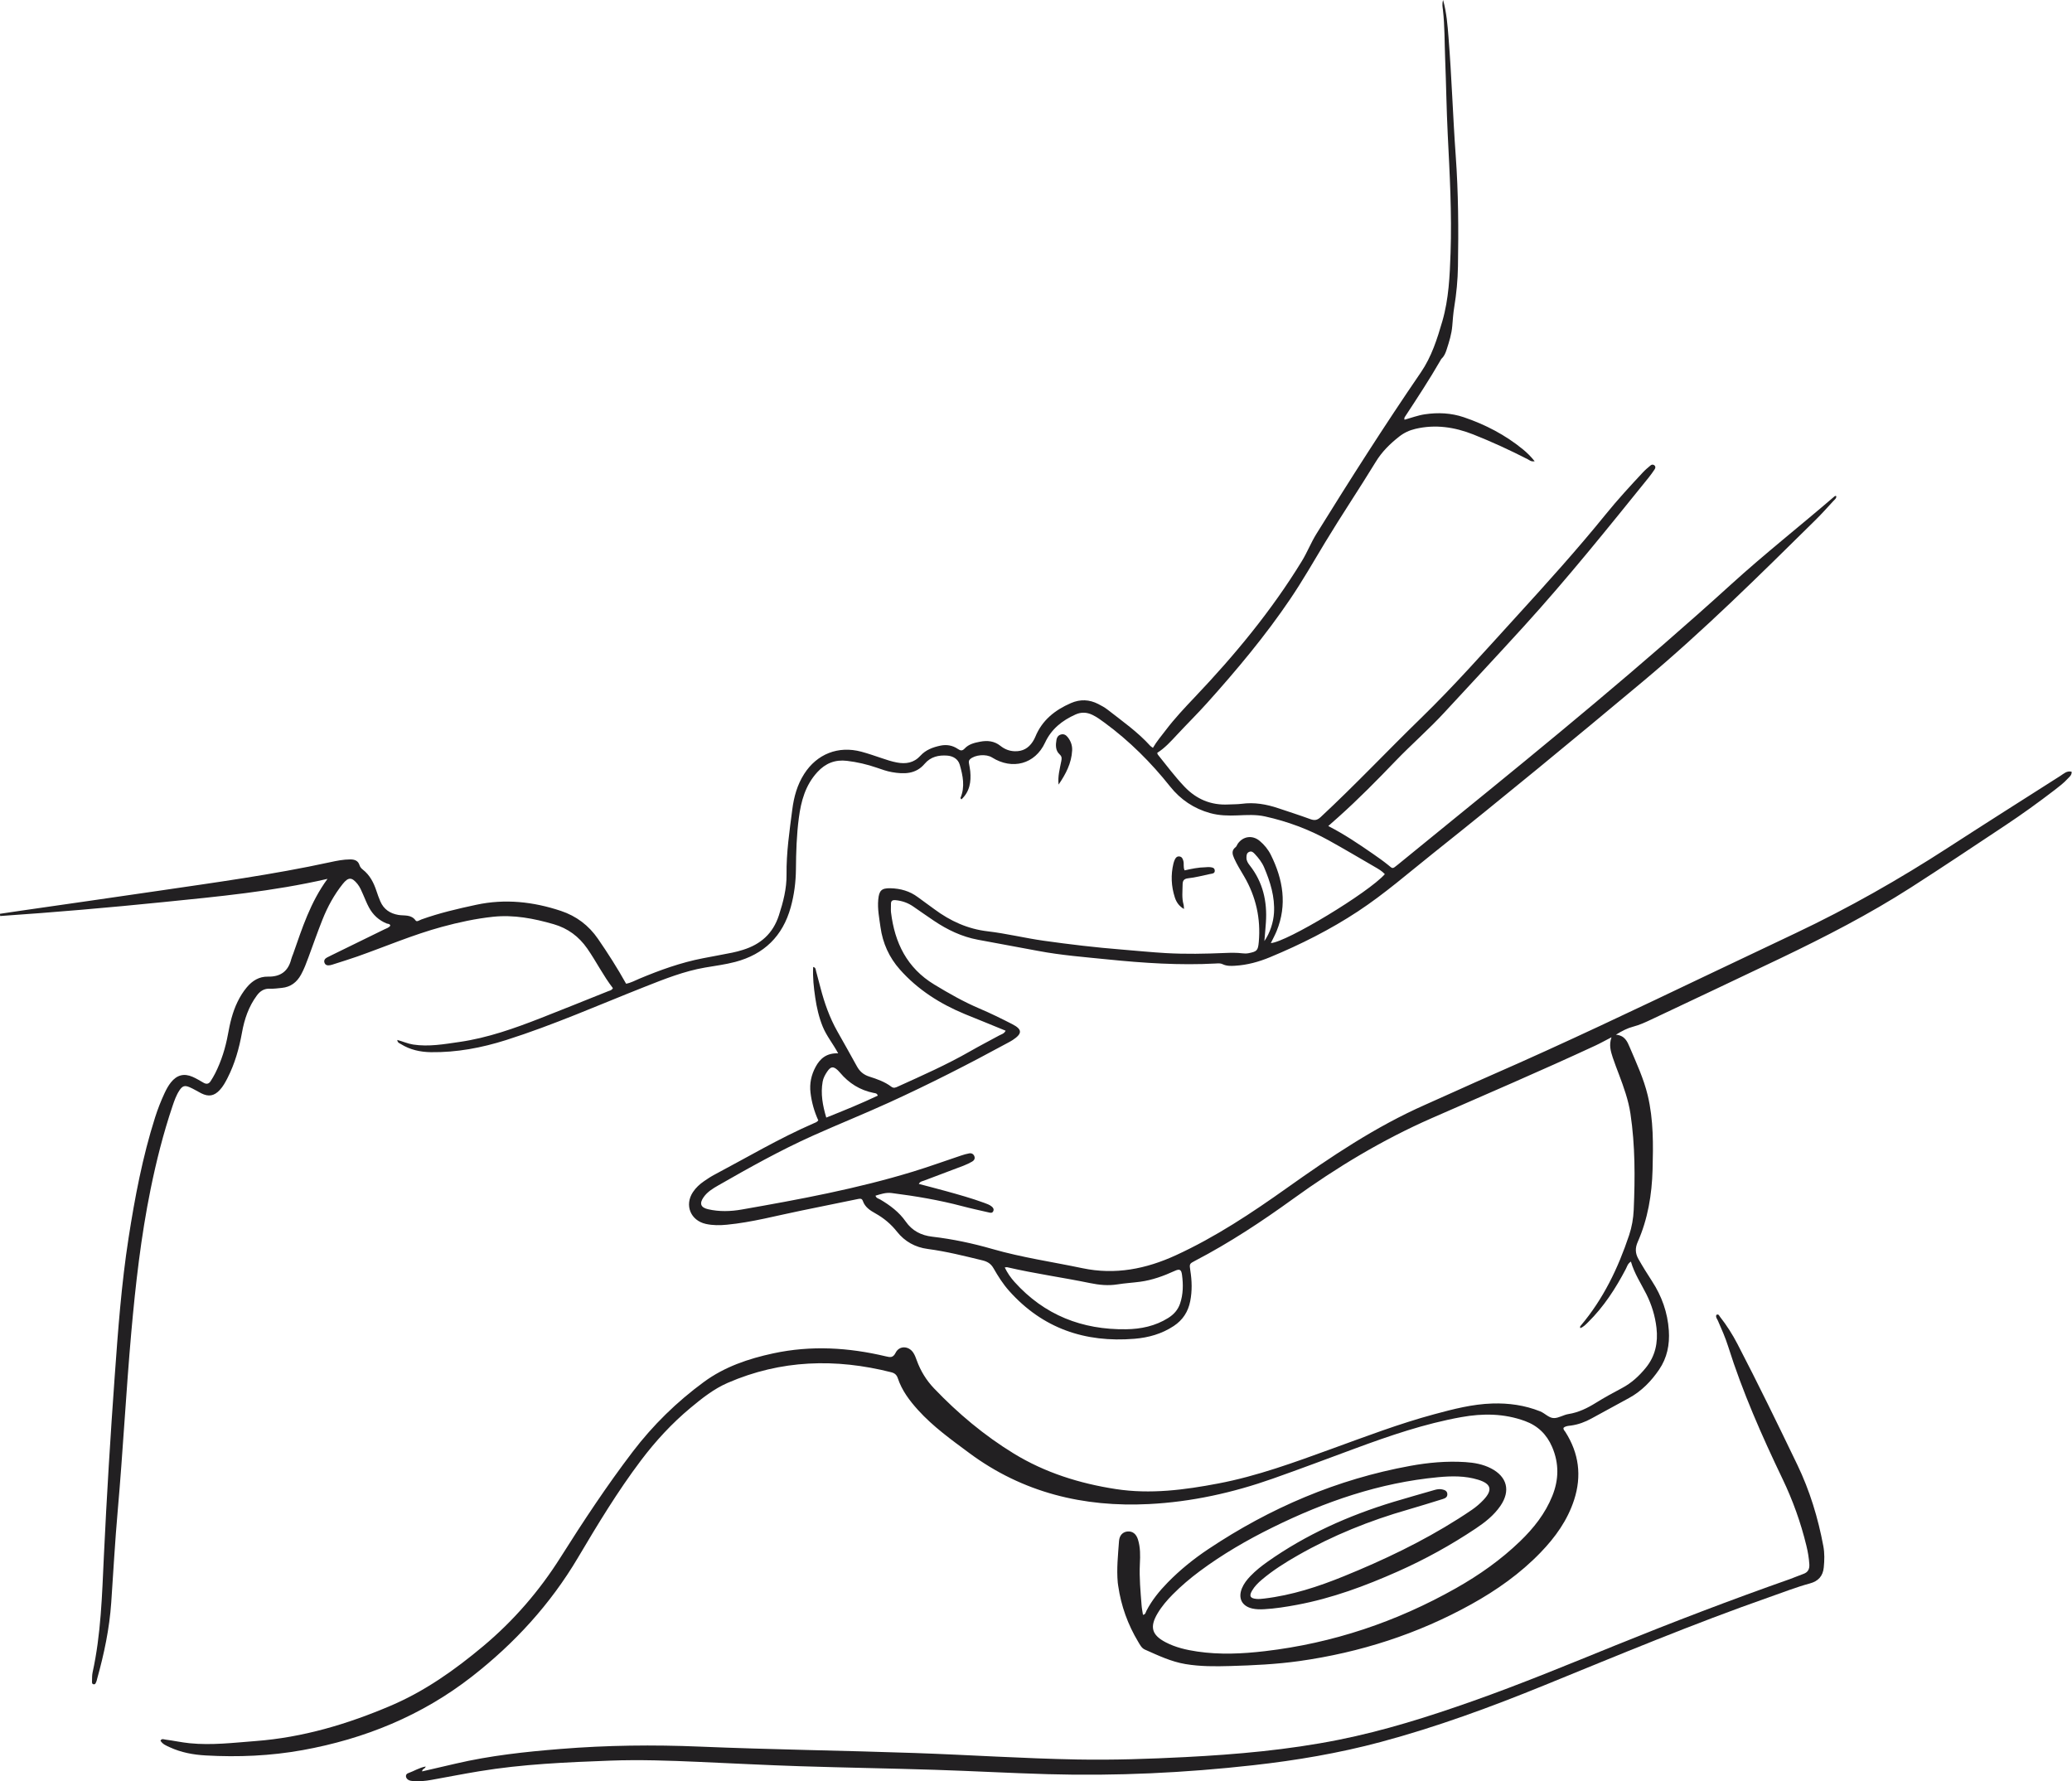 <?xml version="1.0" encoding="UTF-8" standalone="no"?><svg xmlns="http://www.w3.org/2000/svg" xmlns:xlink="http://www.w3.org/1999/xlink" fill="#222022" height="899.3" preserveAspectRatio="xMidYMid meet" version="1" viewBox="-0.0 0.0 1046.0 899.3" width="1046" zoomAndPan="magnify"><g id="change1_1"><path d="M813.53,523.67c-3.11,1.6-5.6,3.01-8.19,4.21c-27.3,12.68-54.99,24.52-82.55,36.61c-24.91,10.93-48.03,24.87-70.02,40.77 c-15.82,11.44-32.08,22.18-49.42,31.22c-2.91,1.52-2.98,1.59-2.44,4.97c0.82,5.16,0.96,10.29-0.05,15.43 c-1.05,5.34-3.74,9.53-8.33,12.56c-6.04,4-12.77,5.87-19.85,6.45c-24.92,2.04-46.33-5.22-63.26-24.2 c-3.12-3.5-5.59-7.43-7.89-11.45c-1.33-2.32-3.12-3.35-5.56-3.94c-9.15-2.23-18.27-4.52-27.63-5.76 c-6.29-0.83-11.58-3.73-15.56-8.77c-3.01-3.81-6.63-6.83-10.86-9.19c-2.67-1.49-5.26-3.15-6.34-6.3c-0.48-1.41-1.59-1.13-2.64-0.92 c-9.48,1.94-18.96,3.9-28.44,5.82c-12.47,2.53-24.78,5.89-37.49,7.12c-3.59,0.35-7.15,0.39-10.69-0.4 c-7.7-1.72-10.85-9.46-6.53-16.03c1.48-2.25,3.44-4.04,5.64-5.55c1.64-1.12,3.3-2.24,5.05-3.17c16.64-8.81,32.85-18.44,50.15-25.97 c0.84-0.37,1.76-0.61,2.47-1.54c-2.01-4.4-3.35-9.07-3.93-13.97c-0.55-4.65,0.36-8.95,2.57-13.05c2.32-4.3,5.59-7.03,11.38-6.84 c-2.57-4.83-5.89-8.79-7.8-13.51c-1.91-4.71-3.03-9.62-3.76-14.61c-0.75-5.1-1.33-10.24-1.05-15.48c1.34,0.26,1.26,1.33,1.48,2.16 c0.77,2.81,1.51,5.63,2.24,8.46c1.98,7.6,4.58,14.96,8.45,21.83c3.32,5.9,6.67,11.78,9.91,17.71c1.41,2.59,3.39,4.27,6.22,5.17 c3.91,1.25,7.83,2.6,11.15,5.12c1.21,0.92,2.21,0.43,3.3-0.07c12.32-5.58,24.69-11.05,36.45-17.79c4.83-2.77,9.79-5.31,14.67-7.99 c1.11-0.61,2.53-0.85,3.29-2.42c-6.88-2.88-13.74-5.57-20.56-8.38c-12.51-5.17-23.82-12.34-32.85-22.54 c-5.36-6.04-8.65-13.25-9.77-21.4c-0.63-4.6-1.56-9.14-1.13-13.83c0.42-4.64,1.66-5.88,6.22-5.77c5.03,0.13,9.68,1.43,13.77,4.49 c2.76,2.07,5.6,4.04,8.36,6.1c8.03,5.97,16.87,9.99,26.88,11.15c9.49,1.11,18.79,3.42,28.24,4.75c13.13,1.85,26.31,3.42,39.54,4.47 c7.4,0.59,14.79,1.36,22.21,1.78c9.96,0.57,19.9,0.36,29.84-0.06c2.92-0.12,5.84-0.19,8.75,0.17c1.06,0.13,2.1,0.15,3.16-0.06 c4.18-0.84,4.74-1.31,5.13-5.6c1.07-11.85-1.41-22.95-7.42-33.22c-1.74-2.98-3.59-5.89-5-9.05c-0.92-2.05-1.47-4,0.74-5.68 c0.49-0.37,0.67-1.13,1.05-1.67c2.68-3.87,7.41-4.53,11.07-1.49c2.37,1.97,4.33,4.39,5.68,7.12c6.14,12.38,8.3,25.13,2.91,38.39 c-0.84,2.07-1.94,4.04-2.94,6.1c7.95-0.47,49.25-25.43,57.56-34.8c-1.44-1.59-3.29-2.64-5.11-3.69c-7.68-4.46-15.34-8.99-23.1-13.3 c-10.14-5.63-20.93-9.64-32.27-12.15c-4.59-1.02-9.24-0.72-13.88-0.53c-4.65,0.19-9.27,0.11-13.82-1.15 c-8.22-2.27-14.98-6.85-20.22-13.43c-9.64-12.12-20.49-22.94-32.97-32.13c-2.03-1.5-4.06-2.99-6.35-4.08 c-2.79-1.32-5.59-1.43-8.45-0.14c-6.72,3.03-12.14,7.26-15.38,14.23c-5.03,10.83-16.52,13.88-26.75,7.46 c-2.98-1.87-8.61-1.39-11.1,0.88c-0.71,0.65-0.66,1.38-0.53,2.17c0.21,1.31,0.51,2.61,0.63,3.93c0.5,5.32-0.25,10.24-4.46,14.19 c-0.25-0.36-0.52-0.61-0.48-0.72c2.39-5.64,1.23-11.24-0.35-16.76c-0.86-3-3.52-4.42-6.33-4.63c-4.3-0.32-8.36,0.54-11.42,4.16 c-4.45,5.27-10.42,5.25-16.48,4.19c-2.59-0.45-5.12-1.36-7.63-2.23c-4.91-1.7-9.94-2.86-15.09-3.48 c-5.94-0.71-10.81,1.2-14.93,5.68c-6.07,6.61-8.25,14.65-9.37,23.2c-1.12,8.57-1.39,17.19-1.46,25.82 c-0.06,6.54-0.89,12.99-2.64,19.27c-4.04,14.53-13.43,23.72-28.04,27.56c-5.01,1.32-10.15,1.95-15.24,2.84 c-10.52,1.82-20.38,5.75-30.25,9.65c-23.3,9.2-46.23,19.36-70.15,26.95c-12.33,3.91-24.93,6.3-37.93,6.12 c-5.4-0.08-10.53-1.2-15.17-4.09c-0.71-0.44-1.74-0.68-1.82-2.09c2.75,0.74,5.26,1.89,8,2.32c7.89,1.21,15.62-0.19,23.35-1.3 c14.28-2.06,27.77-6.86,41.12-12.08c11.36-4.44,22.66-9.02,33.99-13.55c0.84-0.34,1.85-0.42,2.37-1.56 c-4.83-6.23-8.36-13.39-12.9-19.93c-4.27-6.15-9.85-10.28-17.02-12.35c-10.01-2.89-20.17-4.85-30.62-3.73 c-8.71,0.93-17.28,2.78-25.73,5.08c-14.62,3.97-28.53,9.95-42.78,14.98c-3.87,1.37-7.81,2.55-11.72,3.82 c-0.63,0.2-1.26,0.44-1.91,0.55c-1.26,0.23-2.48,0.12-2.93-1.31c-0.38-1.19,0.3-2.03,1.33-2.58c0.7-0.38,1.42-0.72,2.13-1.07 c8.93-4.37,17.87-8.72,26.8-13.12c1.04-0.51,2.27-0.79,2.99-1.87c-0.21-1.03-1.22-0.85-1.84-1.1c-3.99-1.62-6.94-4.39-8.95-8.13 c-1.13-2.09-1.98-4.34-2.95-6.52c-0.81-1.82-1.53-3.68-2.79-5.25c-2.88-3.57-4.64-3.62-7.51-0.02c-4.33,5.44-7.63,11.5-10.19,17.93 c-2.5,6.28-4.74,12.67-7.07,19.02c-1.1,2.99-2.21,5.97-3.75,8.77c-2.12,3.86-5.23,6.29-9.71,6.72c-1.98,0.19-3.97,0.49-5.94,0.4 c-2.99-0.14-5.02,1.19-6.7,3.48c-4.12,5.58-6.27,11.94-7.47,18.67c-1.44,8.01-3.63,15.76-7.35,23.03 c-1.09,2.13-2.24,4.23-3.89,5.99c-2.82,3.01-5.6,3.51-9.31,1.65c-2.01-1.01-3.92-2.25-5.99-3.12c-2.42-1.02-3.58-0.58-5.05,1.65 c-1.62,2.45-2.58,5.23-3.51,7.99c-4.62,13.72-8.16,27.73-11.04,41.9c-4.88,23.96-7.61,48.18-9.77,72.52 c-2.64,29.87-4.18,59.83-6.82,89.7c-1.37,15.46-2.22,30.97-3.28,46.45c-0.9,13.16-3.61,25.99-7.16,38.66 c-0.11,0.38-0.14,0.8-0.31,1.15c-0.34,0.65-0.45,1.68-1.53,1.43c-0.83-0.19-0.71-1.05-0.7-1.65c0.03-1.46,0-2.95,0.3-4.36 c4.23-19.29,4.76-38.94,5.68-58.55c1.43-30.35,3.3-60.69,5.48-90.99c1.68-23.28,3.39-46.58,6.98-69.69 c3.2-20.59,7.07-41.04,13.4-60.94c1.33-4.18,2.92-8.25,4.77-12.22c0.9-1.93,1.9-3.8,3.24-5.47c2.99-3.72,6.57-4.68,10.95-2.77 c1.94,0.85,3.75,1.98,5.59,3.02c1.4,0.79,2.57,0.55,3.43-0.77c0.86-1.33,1.69-2.7,2.4-4.12c3.11-6.21,5.16-12.78,6.4-19.6 c1.02-5.63,2.3-11.17,4.82-16.36c1.28-2.64,2.8-5.11,4.69-7.37c2.78-3.33,6.25-5.49,10.64-5.4c6.39,0.14,10.28-2.69,11.82-8.87 c0.22-0.9,0.64-1.74,0.95-2.62c4.53-12.88,8.62-25.95,17.34-37.87c-27.77,6.37-55.25,8.93-82.7,11.71 c-27.47,2.79-54.99,5.17-82.54,7.05c-0.04-0.37-0.09-0.75-0.13-1.12c3.55-0.53,7.09-1.07,10.64-1.58 c22.84-3.3,45.68-6.54,68.51-9.9c29.26-4.3,58.57-8.27,87.49-14.56c3.36-0.73,6.75-1.42,10.23-1.42c2.18,0,3.95,0.62,4.66,2.9 c0.29,0.93,0.85,1.61,1.61,2.2c3.61,2.8,5.57,6.66,6.96,10.89c0.58,1.76,1.21,3.51,1.94,5.21c1.73,3.99,4.88,6.11,9.12,6.83 c3.01,0.51,6.43-0.37,8.71,2.82c0.62,0.86,1.99-0.21,2.94-0.55c9.01-3.23,18.29-5.39,27.64-7.39c14.58-3.13,28.77-1.56,42.73,3.08 c7.79,2.59,14.06,7.32,18.74,14.12c5.03,7.32,9.82,14.79,14.19,22.65c2.4-0.43,4.48-1.61,6.65-2.52c10.41-4.36,21-8.18,32.12-10.33 c4.95-0.96,9.9-1.85,14.84-2.84c1.82-0.36,3.61-0.86,5.38-1.41c8.94-2.77,15.13-8.21,18.13-17.39c2.2-6.75,3.95-13.51,3.87-20.61 c-0.13-11.06,1.49-21.93,2.9-32.85c0.83-6.44,2.49-12.45,5.98-17.93c6.45-10.13,17.25-14.38,28.89-11.26 c3.45,0.93,6.84,2.11,10.23,3.25c2.51,0.85,5.02,1.69,7.64,2.19c4.59,0.87,8.63,0.25,11.98-3.44c2.68-2.95,6.34-4.29,10.16-5.08 c3.13-0.64,6.11-0.09,8.74,1.72c1.31,0.9,2.23,1.02,3.38-0.22c2.1-2.26,5-2.94,7.87-3.48c3.65-0.69,7.11-0.35,10.18,2.09 c2.11,1.68,4.48,2.67,7.3,2.74c3.99,0.11,6.89-1.55,9.01-4.79c0.51-0.77,0.96-1.6,1.31-2.45c3.42-8.41,9.9-13.54,17.98-17.06 c4.72-2.06,9.29-1.85,13.8,0.45c1.65,0.84,3.3,1.75,4.75,2.88c7.42,5.8,15.16,11.21,21.53,18.26c0.25,0.28,0.61,0.47,1.33,1 c1.86-3.24,4.26-6,6.46-8.91c4.5-5.94,9.59-11.34,14.71-16.73c20.16-21.21,38.75-43.67,54.05-68.7c2.69-4.4,4.58-9.29,7.3-13.67 c17.06-27.52,34.45-54.82,52.74-81.54c5.4-7.89,8.25-16.89,10.87-25.93c3.23-11.18,3.72-22.73,4.12-34.28 c0.69-20.05-0.43-40.05-1.43-60.06c-0.63-12.59-0.78-25.19-1.29-37.79c-0.34-8.34-0.18-16.71-1.14-25.03 c-0.16-1.42-0.52-2.88,0.1-4.9c1.78,6.5,2.24,12.66,2.73,18.78c1.6,19.97,2.21,40,3.65,59.97c1.34,18.56,1.43,37.12,1.12,55.69 c-0.11,6.9-0.76,13.77-1.88,20.59c-0.51,3.13-0.73,6.31-0.99,9.48c-0.34,4.14-1.58,8.06-2.85,11.97c-0.53,1.64-1.16,3.25-2.47,4.48 c-0.28,0.27-0.47,0.64-0.66,0.99c-5.56,9.66-11.68,18.96-17.79,28.27c-0.28,0.42-0.62,0.85-0.33,1.67 c3.38-0.94,6.68-2.21,10.21-2.74c6.69-1,13.3-0.69,19.66,1.46c10.88,3.68,20.98,8.93,29.91,16.24c2.09,1.71,3.99,3.6,5.92,6 c-1.85,0.31-2.61-0.55-3.49-1c-8.98-4.6-18.12-8.82-27.5-12.53c-9.46-3.74-19.17-5.19-29.23-2.82c-3.02,0.71-5.75,1.98-8.19,3.9 c-4.59,3.62-8.67,7.59-11.79,12.71c-8.36,13.7-17.34,27.03-25.63,40.77c-5.75,9.54-11.28,19.21-17.52,28.44 c-12.59,18.62-26.98,35.81-41.96,52.5c-4.96,5.53-10.26,10.75-15.32,16.19c-3.07,3.3-6.09,6.65-9.91,9.05 c0.12,0.4,0.14,0.7,0.29,0.88c4.42,5.46,8.61,11.12,13.47,16.22c5.99,6.3,13.35,9.42,22.12,8.97c2.25-0.12,4.53-0.05,6.76-0.34 c6.34-0.85,12.42,0.2,18.4,2.21c5.4,1.81,10.84,3.55,16.19,5.51c2.11,0.77,3.47,0.66,5.26-1c17.4-16.18,33.69-33.49,50.72-50.04 c16.64-16.19,32.04-33.62,47.69-50.78c15.56-17.06,31.05-34.19,45.59-52.14c5.93-7.32,12.32-14.26,18.75-21.15 c1.17-1.25,2.5-2.36,3.82-3.46c0.51-0.42,1.23-0.55,1.84-0.08c0.8,0.62,0.64,1.43,0.18,2.11c-0.96,1.43-1.95,2.84-3.04,4.18 c-20.51,25.4-40.95,50.85-62.93,75.02c-13.3,14.63-26.82,29.07-40.23,43.6c-7.84,8.49-16.58,16.08-24.58,24.4 c-9.29,9.67-18.69,19.22-28.68,28.17c-1.66,1.48-3.33,2.95-5.28,4.68c8.1,4.13,15.34,9.04,22.53,14.01 c2.62,1.81,5.22,3.65,7.7,5.65c2.36,1.9,2,2.2,4.87-0.15c9.66-7.9,19.33-15.77,29.01-23.64c47.29-38.4,94.35-77.06,139.45-118.05 c16.8-15.26,34.64-29.32,51.84-44.12c0.27-0.24,0.56-0.54,1.07-0.25c0.1,1.17-0.87,1.78-1.53,2.5c-2.96,3.22-5.88,6.5-9,9.57 c-28.34,27.96-56.63,56.02-87.2,81.57c-34.92,29.19-70.02,58.17-105.63,86.53c-12.56,10-24.65,20.58-38.1,29.44 c-14.01,9.23-28.92,16.72-44.38,23.14c-5.65,2.35-11.53,3.97-17.7,4.33c-2.14,0.13-4.27,0.19-6.24-0.78 c-1.16-0.57-2.33-0.41-3.51-0.35c-18.21,0.98-36.33-0.22-54.44-2.06c-11.74-1.19-23.54-2.1-35.14-4.29 c-10.16-1.92-20.33-3.77-30.49-5.66c-8.05-1.5-15.36-4.99-22.14-9.55c-3.52-2.37-7-4.81-10.49-7.22c-2.68-1.85-5.62-2.88-8.87-3.2 c-1.8-0.18-2.44,0.44-2.37,2.15c0.05,1.32-0.13,2.67,0.02,3.98c1.86,15.39,8.04,28.1,21.85,36.47c7.39,4.48,14.84,8.73,22.8,12.11 c5.61,2.38,11.09,5.08,16.52,7.86c5.2,2.67,5.2,4.8,0.23,8.06c-0.88,0.58-1.84,1.06-2.77,1.57 c-19.45,10.59-39.17,20.63-59.33,29.84c-12.79,5.84-25.83,11.07-38.66,16.82c-16.49,7.39-32.22,16.2-47.87,25.16 c-2.76,1.58-5.5,3.25-7.38,5.94c-2.21,3.16-1.52,5.2,2.24,6.07c5.64,1.31,11.39,1.14,17.02,0.15c29.12-5.1,58.19-10.49,86.53-19.16 c8.11-2.48,16.09-5.39,24.14-8.07c1.38-0.46,2.78-0.89,4.21-1.13c1.12-0.19,2.12,0.32,2.55,1.46c0.45,1.19-0.13,2.13-1.11,2.69 c-1.38,0.78-2.82,1.49-4.3,2.06c-6.68,2.56-13.4,5.04-20.09,7.59c-0.83,0.32-1.86,0.35-2.54,1.63c4.57,1.21,9.08,2.36,13.57,3.6 c6.52,1.8,13.03,3.62,19.38,5.94c1.37,0.5,2.77,0.97,3.91,1.92c0.77,0.64,1.19,1.46,0.64,2.45c-0.49,0.89-1.34,0.69-2.11,0.51 c-4.52-1.05-9.06-2.01-13.54-3.2c-11.69-3.09-23.58-5.08-35.56-6.61c-2.89-0.37-5.47,0.52-8.16,1.33c0.39,1.33,1.56,1.45,2.4,1.94 c4.96,2.93,9.52,6.34,12.85,11.11c3.27,4.69,7.81,7,13.36,7.65c10.3,1.2,20.44,3.35,30.37,6.21c14.95,4.31,30.32,6.51,45.49,9.7 c16.58,3.48,32.11,0.38,47.18-6.54c19.99-9.18,38.2-21.28,56.07-33.98c22.19-15.76,44.74-30.94,69.78-41.99 c11.28-4.98,22.48-10.16,33.78-15.1c36.71-16.05,72.85-33.3,109-50.54c14.72-7.02,29.46-14.01,44.21-20.99 c26.66-12.62,52.24-27.16,76.99-43.19c18.82-12.19,37.76-24.18,56.67-36.22c1.7-1.08,3.3-2.72,5.69-2.09 c0.12,1.77-1.1,2.55-1.96,3.49c-1.97,2.17-4.3,3.95-6.61,5.73c-8.11,6.22-16.39,12.2-24.91,17.86 c-15.81,10.49-31.58,21.05-47.54,31.29c-21.13,13.56-43.44,25.02-66.06,35.86c-21.65,10.37-43.38,20.57-65.08,30.84 c-2.99,1.42-5.98,2.79-9.22,3.64c-2.8,0.73-5.43,2.05-8.68,4.05c4.53,0.4,5.74,3.43,7,6.39c3.36,7.93,7.02,15.75,9.05,24.19 c2.98,12.41,2.8,25.02,2.46,37.62c-0.35,12.55-2.37,24.82-7.49,36.41c-1.32,2.98-1.33,5.67,0.34,8.61 c2.16,3.82,4.47,7.52,6.86,11.19c4.95,7.6,7.9,15.86,8.5,24.95c0.47,7.11-0.86,13.77-4.9,19.7c-4,5.88-8.88,10.9-15.19,14.35 c-6.28,3.44-12.59,6.83-18.86,10.29c-3.29,1.82-6.73,3.11-10.46,3.62c-1.31,0.18-2.67,0.17-3.74,1.14 c-0.21,0.92,0.5,1.44,0.91,2.07c6.85,10.74,8.35,22.16,4.43,34.29c-3.35,10.35-9.52,18.91-16.97,26.62 c-10.23,10.59-22.12,18.99-34.96,26.11c-27.11,15.04-56.12,24.33-86.77,28.66c-11.58,1.63-23.22,2.17-34.91,2.51 c-7.59,0.22-15.06,0.27-22.57-0.98c-7.31-1.22-13.87-4.38-20.53-7.33c-1.63-0.72-2.44-2.38-3.33-3.86 c-5.26-8.75-8.66-18.17-10.12-28.28c-0.08-0.53-0.17-1.05-0.22-1.58c-0.66-7.05,0.13-14.06,0.63-21.06c0.21-2.99,2-4.66,4.39-4.84 c2.42-0.18,4.28,1.2,5.17,4.05c1.25,4,1.18,8.14,0.97,12.24c-0.36,7.06,0.33,14.05,0.87,21.06c0.12,1.58,0.46,3.13,0.69,4.72 c1.33-0.15,1.35-1.25,1.75-2.02c2.77-5.37,6.53-9.98,10.72-14.27c6.24-6.39,13.16-11.97,20.57-16.91 c31.16-20.79,64.95-35.25,101.9-41.99c9.16-1.67,18.4-2.51,27.73-1.91c4.53,0.29,8.96,1.07,13.05,3.18 c8.11,4.2,9.94,11.31,4.76,18.88c-3.27,4.79-7.77,8.33-12.54,11.51c-12.49,8.34-25.6,15.58-39.34,21.68 c-16.4,7.28-33.15,13.51-50.87,16.82c-5.48,1.02-10.98,1.9-16.55,2.21c-1.99,0.11-4,0.1-5.95-0.34c-5.29-1.2-7.33-5.22-5.26-10.25 c0.98-2.37,2.54-4.34,4.3-6.17c2.59-2.69,5.49-5,8.53-7.15c19.47-13.77,40.94-23.36,63.67-30.27c6.85-2.08,13.75-3.98,20.62-5.99 c1.3-0.38,2.6-0.6,3.92-0.32c1.36,0.28,2.63,0.79,2.65,2.47c0.01,1.44-1.04,2.01-2.27,2.39c-5.83,1.77-11.64,3.65-17.5,5.32 c-19.46,5.57-38.11,13.09-55.7,23.12c-6.34,3.62-12.52,7.5-18.12,12.23c-1.94,1.64-3.73,3.41-5.01,5.62 c-1.55,2.67-0.96,3.84,2.18,4.14c1.3,0.13,2.65-0.03,3.96-0.18c13.95-1.66,27.17-5.96,40.1-11.22 c20.06-8.15,39.57-17.43,57.89-29.06c2.35-1.49,4.68-3.02,6.98-4.6c2.08-1.43,3.99-3.08,5.73-4.92c4.74-5.02,3.95-8.16-2.72-10.2 c-6.58-2.02-13.36-1.9-20.13-1.27c-29.61,2.78-57.17,12.32-83.65,25.38c-12.87,6.35-25.26,13.52-36.79,22.11 c-4.8,3.57-9.35,7.43-13.56,11.68c-2.9,2.93-5.58,6.05-7.69,9.61c-4.06,6.85-2.91,10.91,4.11,14.57c5,2.61,10.42,3.85,15.96,4.67 c11.39,1.68,22.77,1.14,34.13-0.19c34.31-4.02,66.41-14.81,96.46-31.79c11.71-6.62,22.65-14.32,32.36-23.69 c6.84-6.6,12.66-13.93,16.26-22.86c3.34-8.28,3.46-16.5-0.09-24.76c-2.72-6.32-7.18-10.69-13.67-13.07 c-10.53-3.86-21.26-3.95-32.16-1.99c-18.49,3.32-36.15,9.37-53.7,15.86c-13.8,5.1-27.58,10.29-41.45,15.19 c-20.24,7.15-41.14,11.77-62.55,12.85c-33.01,1.67-63.73-5.74-90.74-25.79c-9.06-6.73-18.23-13.28-25.86-21.72 c-4.31-4.77-8.12-9.83-10.17-16c-0.56-1.69-1.55-2.58-3.28-3.02c-28.11-7.12-55.7-6.34-82.59,5.33 c-7.02,3.05-12.96,7.77-18.77,12.61c-9.42,7.84-17.67,16.79-25.06,26.59c-11.77,15.61-21.85,32.3-31.79,49.08 c-13.91,23.5-31.99,43.21-53.46,59.96c-25.35,19.78-54.26,31.54-85.64,37.2c-16.07,2.9-32.44,3.6-48.79,2.67 c-6.24-0.35-12.39-1.47-18.13-4.12c-1.76-0.81-3.67-1.52-4.73-3.36c0.7-1.2,1.67-0.62,2.51-0.52c4.08,0.52,8.09,1.42,12.19,1.83 c11.18,1.13,22.26-0.26,33.36-1.1c23.81-1.81,46.37-8.54,68.2-17.85c17.25-7.35,32.38-18.08,46.68-30.06 c15.38-12.89,28.34-27.88,39.05-44.86c11.47-18.18,23.32-36.11,36.36-53.23c10.3-13.52,22.32-25.26,35.97-35.28 c10.43-7.66,22.47-11.75,35.05-14.45c19.07-4.1,37.98-2.97,56.8,1.51c2.19,0.52,3.63,0.85,4.97-1.83c1.82-3.64,6.49-3.53,8.83-0.11 c0.81,1.18,1.33,2.59,1.82,3.96c1.92,5.32,4.81,10.04,8.71,14.13c12.06,12.64,25.41,23.82,40.27,32.92 c15.78,9.66,33.25,15.13,51.53,17.94c17.46,2.68,34.66,0.43,51.79-2.84c19.62-3.74,38.3-10.63,56.99-17.41 c17.2-6.24,34.3-12.77,51.99-17.54c9.6-2.59,19.24-5.1,29.27-5.41c8.31-0.26,16.38,0.86,24.16,3.96c2.47,0.98,4.43,3.44,7.05,3.4 c2.41-0.04,4.76-1.64,7.21-2.03c5.11-0.81,9.54-2.98,13.87-5.67c4.28-2.66,8.7-5.09,13.16-7.44c4.8-2.53,8.67-6.11,12.04-10.24 c4.81-5.89,6.25-12.73,5.4-20.18c-0.69-6-2.43-11.67-5.13-17.05c-2.66-5.31-6.01-10.27-7.78-16.4c-1.67,1.07-1.95,2.57-2.58,3.76 c-5.14,9.8-11.09,19.03-19.03,26.84c-1.17,1.15-2.32,2.38-3.91,3.01c-0.32-0.7-0.04-0.98,0.19-1.26 c11.4-13.48,18.88-29.06,24.42-45.67c1.39-4.17,2.14-8.47,2.33-12.88c0.69-16.2,0.76-32.37-1.65-48.46 c-1.03-6.87-3.37-13.36-5.8-19.81c-1.08-2.85-2.19-5.7-3.15-8.59C813.13,530.71,812.15,527.54,813.53,523.67z M507.22,639.87 c1.33,2.78,3,5.17,4.94,7.33c15.05,16.73,34.13,24.19,56.34,23.88c7.46-0.1,14.75-1.61,21.26-5.71c2.81-1.77,4.87-4.05,5.95-7.2 c1.63-4.76,1.65-9.66,1-14.55c-0.36-2.74-1.21-3.14-3.75-1.98c-5.57,2.55-11.29,4.63-17.39,5.45c-3.81,0.51-7.66,0.72-11.45,1.33 c-4.68,0.75-9.28,0.29-13.83-0.65c-13.89-2.86-27.95-4.78-41.77-7.99C508.18,639.69,507.79,639.82,507.22,639.87z M443.14,553.13 c-0.46-1.31-1.36-1.21-2.1-1.36c-6.89-1.39-12.5-4.9-16.99-10.26c-0.34-0.41-0.7-0.8-1.08-1.16c-2.29-2.15-3.58-2-5.39,0.67 c-1.04,1.54-1.95,3.2-2.28,5.04c-1.09,6.12,0,12.01,1.82,18.16C426.13,560.62,434.75,557.12,443.14,553.13z M638.29,475.1 c2.89-4.16,4.56-9.55,4.85-14.17c0.51-8.15-1.86-15.68-4.98-23.03c-1.09-2.56-2.82-4.77-4.74-6.81c-0.74-0.78-1.54-1.54-2.75-1.04 c-1.35,0.55-1.42,1.75-1.43,2.98c-0.01,1.57,0.8,2.76,1.7,3.91c6.62,8.45,8.83,18.16,8.13,28.68 C638.88,468.52,638.6,471.4,638.29,475.1z"/><path d="M214.89,891.82c-0.22,1.24-1.73,1.04-1.81,2.48c5.74-1.33,11.4-2.63,17.05-3.95c17.36-4.05,35-5.95,52.74-7.38 c23.45-1.9,46.93-2.18,70.4-1.19c36.2,1.51,72.42,1.97,108.63,3.23c27.31,0.95,54.59,2.78,81.93,3.27 c18.19,0.33,36.36-0.28,54.51-1.21c25.98-1.33,51.86-3.62,77.42-8.72c23.07-4.61,45.42-11.68,67.57-19.5 c24.39-8.61,48.27-18.49,72.23-28.21c29.12-11.8,58.46-23.03,88.11-33.46c2.25-0.79,4.43-1.79,6.68-2.57 c2.4-0.83,3.2-2.47,3.05-4.9c-0.2-3.2-0.74-6.32-1.5-9.42c-2.82-11.64-6.85-22.85-12.03-33.66 c-10.44-21.78-20.19-43.85-27.47-66.94c-1.4-4.43-3.28-8.68-5.15-12.93c-0.4-0.92-1.22-1.77-0.8-2.91c1.13-0.69,1.43,0.38,1.83,0.9 c3.37,4.29,6.29,8.87,8.81,13.71c10.46,20.13,20.37,40.53,30.22,60.97c6.31,13.1,10.51,26.91,13.17,41.19 c0.66,3.56,0.56,7.11,0.21,10.7c-0.43,4.41-2.82,6.95-7.01,8.08c-6.92,1.87-13.58,4.51-20.34,6.87 c-38.43,13.46-75.98,29.16-113.67,44.52c-27.02,11.01-54.38,21.08-82.6,28.64c-21.18,5.68-42.72,9.32-64.5,11.75 c-34.47,3.85-69.03,5.5-103.7,4.51c-18.96-0.54-37.91-1.6-56.88-2.2c-22.68-0.72-45.37-1.08-68.05-1.81 c-17.11-0.55-34.2-1.45-51.3-2.2c-14.85-0.65-29.71-1.18-44.57-0.63c-22.14,0.82-44.28,1.76-66.19,5.38 c-8.11,1.34-16.18,2.93-24.27,4.38c-2.88,0.52-5.79,0.76-8.72,0.57c-1.05-0.07-2.13-0.1-3.03-0.8c-1.24-0.96-1.28-2.66,0.16-3.18 C208.96,894.16,211.65,892.42,214.89,891.82z"/><path d="M597.71,458.9c-2.45-1.38-3.85-3.43-4.61-5.79c-1.83-5.64-2.11-11.4-0.71-17.19c0.15-0.64,0.39-1.27,0.65-1.87 c0.45-1.03,1.13-1.83,2.4-1.66c1.26,0.17,1.64,1.18,1.94,2.22c0.44,1.52-0.15,3.18,0.65,4.8c3.45-0.79,6.92-1.51,10.48-1.57 c0.66-0.01,1.33-0.14,1.98-0.08c1.17,0.11,2.62,0.14,2.75,1.67c0.14,1.69-1.43,1.61-2.53,1.85c-3.61,0.76-7.21,1.73-10.87,2.12 c-2.37,0.26-2.82,1.38-2.83,3.33c-0.03,3.29-0.46,6.6,0.46,9.85C597.67,457.31,597.63,458.12,597.71,458.9z"/><path d="M534.4,396.1c-0.47-4.12,0.61-7.96,1.36-11.83c0.26-1.35,0.41-2.29-0.87-3.46c-2.13-1.95-2.01-4.76-1.54-7.43 c0.21-1.21,0.93-2.19,2.22-2.56c1.49-0.43,2.58,0.26,3.45,1.35c1.54,1.93,2.34,4.17,2.23,6.63 C540.94,385.32,538.01,390.83,534.4,396.1z"/></g></svg>